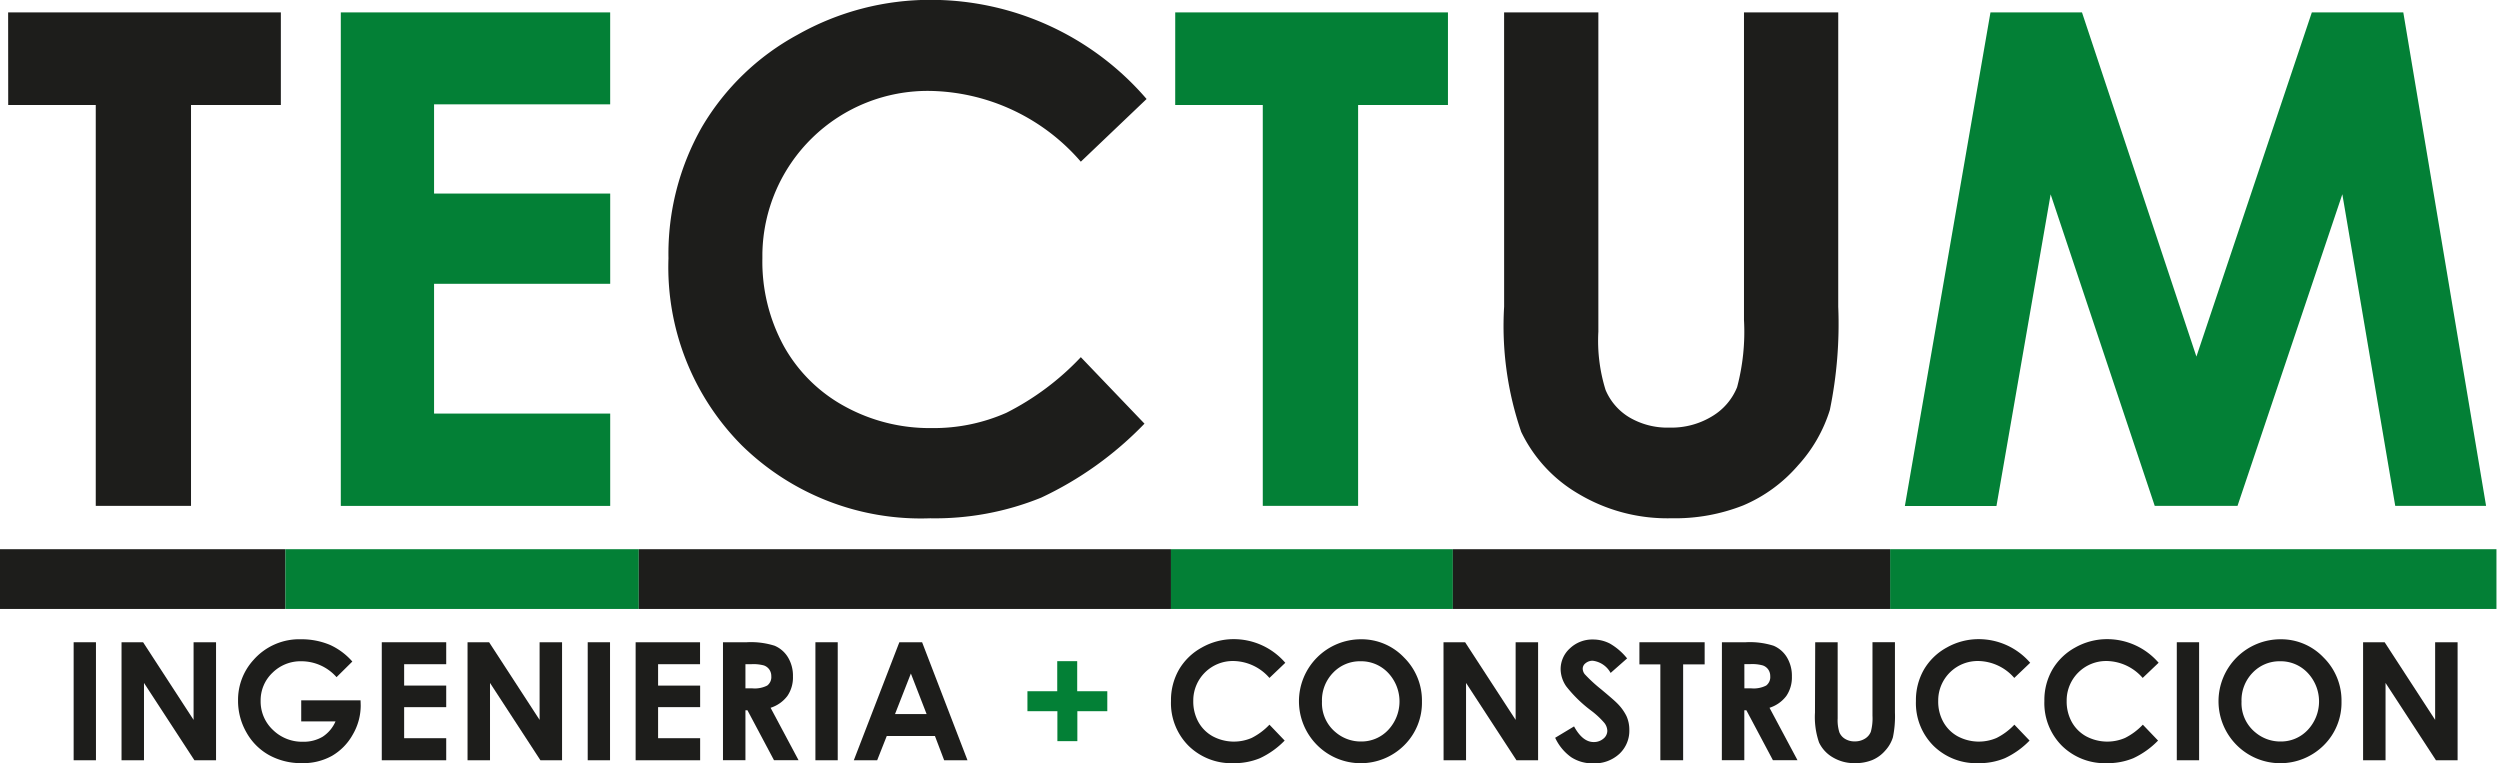 <svg xmlns="http://www.w3.org/2000/svg" xmlns:xlink="http://www.w3.org/1999/xlink" width="100.176" height="30.582" viewBox="0 0 100.176 30.582">
  <defs>
    <clipPath id="clip-path">
      <rect id="Rectángulo_139" data-name="Rectángulo 139" width="100.176" height="30.582" transform="translate(238.63 124.513)" fill="none"/>
    </clipPath>
  </defs>
  <g id="Tectum" transform="translate(-238.63 -124.513)">
    <rect id="Rectángulo_364" data-name="Rectángulo 364" width="11.437" height="2.394" transform="translate(238.63 146.52)" fill="#1d1d1b"/>
    <rect id="Rectángulo_365" data-name="Rectángulo 365" width="14.16" height="2.394" transform="translate(250.066 146.52)" fill="#038036"/>
    <rect id="Rectángulo_366" data-name="Rectángulo 366" width="21.324" height="2.394" transform="translate(264.227 146.52)" fill="#1d1d1b"/>
    <rect id="Rectángulo_367" data-name="Rectángulo 367" width="11.297" height="2.394" transform="translate(285.55 146.52)" fill="#038036"/>
    <rect id="Rectángulo_367-2" data-name="Rectángulo 367" width="24.297" height="2.394" transform="translate(314.367 146.52)" fill="#038036"/>
    <rect id="Rectángulo_368" data-name="Rectángulo 368" width="17.52" height="2.394" transform="translate(296.847 146.52)" fill="#1d1d1b"/>
    <path id="Trazado_59" data-name="Trazado 59" d="M238.956,125.01h10.928v3.71h-3.6v16.064h-3.817V128.72h-3.508Z" fill="#1d1d1b"/>
    <path id="Trazado_60" data-name="Trazado 60" d="M252.286,125.01H263.08v3.684h-7.057v3.575h7.058v3.616h-7.058v5.2h7.058v3.7H252.286Z" fill="#038036"/>
    <g id="Grupo_540" data-name="Grupo 540">
      <g id="Grupo_148" data-name="Grupo 148">
        <g id="Grupo_147" data-name="Grupo 147" clip-path="url(#clip-path)">
          <g id="Grupo_539" data-name="Grupo 539">
            <path id="Trazado_61" data-name="Trazado 61" d="M284.571,128.483l-2.632,2.509a8.162,8.162,0,0,0-6.045-2.836,6.623,6.623,0,0,0-6.715,6.528c0,.063,0,.125,0,.187a7.058,7.058,0,0,0,.86,3.512,6.157,6.157,0,0,0,2.43,2.408,7.059,7.059,0,0,0,3.493.875,7.193,7.193,0,0,0,2.994-.612,10.741,10.741,0,0,0,2.983-2.229l2.551,2.664a14,14,0,0,1-4.14,2.965,11.306,11.306,0,0,1-4.45.827,10.243,10.243,0,0,1-7.548-2.924,10.123,10.123,0,0,1-2.936-7.494,10.269,10.269,0,0,1,1.338-5.256,9.94,9.94,0,0,1,3.831-3.7,10.8,10.8,0,0,1,5.369-1.4,11.4,11.4,0,0,1,8.617,3.969" fill="#1d1d1b"/>
            <path id="Trazado_62" data-name="Trazado 62" d="M285.722,125.01H296.65v3.71h-3.6v16.064H289.23V128.72h-3.509Z" fill="#038036"/>
            <path id="Trazado_63" data-name="Trazado 63" d="M298.9,125.01h3.777V137.8a6.634,6.634,0,0,0,.289,2.338,2.33,2.33,0,0,0,.955,1.1,3,3,0,0,0,1.606.409,3.125,3.125,0,0,0,1.714-.457,2.406,2.406,0,0,0,.995-1.161,8.643,8.643,0,0,0,.276-2.693V125.01h3.777V136.8a17.12,17.12,0,0,1-.336,4.14,5.873,5.873,0,0,1-1.283,2.23,5.97,5.97,0,0,1-2.185,1.593,7.429,7.429,0,0,1-2.877.517,6.95,6.95,0,0,1-3.743-.988,5.751,5.751,0,0,1-2.279-2.473,13.039,13.039,0,0,1-.685-5.021Z" fill="#1d1d1b"/>
            <path id="Trazado_64" data-name="Trazado 64" d="M318.389,125.01h3.667l4.585,13.792,4.625-13.792h3.665l3.317,19.774h-3.64l-2.12-12.488-4.2,12.488h-3.317L320.8,132.3l-2.171,12.488h-3.67Z" fill="#038036"/>
            <rect id="Rectángulo_370" data-name="Rectángulo 370" width="0.894" height="4.729" transform="translate(241.581 150.248)" fill="#1d1d1b"/>
            <path id="Trazado_65" data-name="Trazado 65" d="M243.5,150.248h.864l2.023,3.111v-3.111h.9v4.73h-.866l-2.021-3.1v3.1h-.9Z" fill="#1d1d1b"/>
            <path id="Trazado_66" data-name="Trazado 66" d="M252.749,151.02l-.634.627a1.88,1.88,0,0,0-1.4-.637,1.6,1.6,0,0,0-1.169.463,1.519,1.519,0,0,0-.472,1.126,1.557,1.557,0,0,0,.49,1.16,1.665,1.665,0,0,0,1.207.476,1.483,1.483,0,0,0,.786-.2,1.384,1.384,0,0,0,.517-.615H250.7v-.845h2.378l.006.2a2.318,2.318,0,0,1-.321,1.177,2.246,2.246,0,0,1-.832.849,2.379,2.379,0,0,1-1.2.292,2.671,2.671,0,0,1-1.313-.319,2.347,2.347,0,0,1-.913-.912,2.531,2.531,0,0,1-.336-1.276,2.37,2.37,0,0,1,.621-1.631,2.441,2.441,0,0,1,1.915-.826,2.93,2.93,0,0,1,1.154.228,2.64,2.64,0,0,1,.887.662" fill="#1d1d1b"/>
            <path id="Trazado_67" data-name="Trazado 67" d="M253.928,150.248h2.582v.88h-1.686v.856h1.686v.865h-1.686v1.244h1.686v.884h-2.582Z" fill="#1d1d1b"/>
            <path id="Trazado_68" data-name="Trazado 68" d="M257.365,150.248h.864l2.023,3.111v-3.111h.9v4.73h-.866l-2.021-3.1v3.1h-.9Z" fill="#1d1d1b"/>
            <rect id="Rectángulo_371" data-name="Rectángulo 371" width="0.894" height="4.729" transform="translate(262.18 150.248)" fill="#1d1d1b"/>
            <path id="Trazado_69" data-name="Trazado 69" d="M264.1,150.248h2.581v.88H265v.856h1.685v.865H265v1.244h1.685v.884H264.1Z" fill="#1d1d1b"/>
            <path id="Trazado_70" data-name="Trazado 70" d="M267.6,150.248h.953a3.147,3.147,0,0,1,1.116.14,1.146,1.146,0,0,1,.535.464,1.421,1.421,0,0,1,.2.768,1.311,1.311,0,0,1-.223.78,1.354,1.354,0,0,1-.673.474l1.12,2.1h-.984l-1.063-2H268.5v2h-.9Zm.9,1.848h.281a1.1,1.1,0,0,0,.592-.113.424.424,0,0,0,.163-.374.46.46,0,0,0-.08-.269.443.443,0,0,0-.218-.163,1.606,1.606,0,0,0-.493-.05H268.5Z" fill="#1d1d1b"/>
            <rect id="Rectángulo_372" data-name="Rectángulo 372" width="0.894" height="4.729" transform="translate(271.304 150.248)" fill="#1d1d1b"/>
            <path id="Trazado_71" data-name="Trazado 71" d="M274.667,150.248h.912l1.819,4.73h-.935l-.37-.974h-1.93l-.385.974h-.936Zm.462,1.253-.635,1.624h1.265Z" fill="#1d1d1b"/>
            <path id="Trazado_72" data-name="Trazado 72" d="M280.994,152.211v-1.205h.8v1.205H283v.8h-1.2v1.2h-.8v-1.2h-1.2v-.8Z" fill="#038036"/>
            <path id="Trazado_73" data-name="Trazado 73" d="M290.126,151.078l-.629.6a1.949,1.949,0,0,0-1.446-.678,1.584,1.584,0,0,0-1.606,1.561v.044a1.7,1.7,0,0,0,.206.84,1.47,1.47,0,0,0,.581.576,1.8,1.8,0,0,0,1.551.062,2.57,2.57,0,0,0,.714-.532l.61.637a3.348,3.348,0,0,1-.99.706,2.7,2.7,0,0,1-1.065.2,2.448,2.448,0,0,1-1.8-.7,2.422,2.422,0,0,1-.7-1.794,2.458,2.458,0,0,1,.321-1.257,2.379,2.379,0,0,1,.916-.884,2.584,2.584,0,0,1,1.285-.335,2.725,2.725,0,0,1,2.06.95" fill="#1d1d1b"/>
            <path id="Trazado_74" data-name="Trazado 74" d="M293.159,150.129a2.348,2.348,0,0,1,1.727.726,2.422,2.422,0,0,1,.722,1.771,2.4,2.4,0,0,1-.713,1.753,2.469,2.469,0,0,1-3.491-.013l-.007-.007a2.484,2.484,0,0,1,1.762-4.23m-.009.881a1.482,1.482,0,0,0-1.1.457,1.584,1.584,0,0,0-.448,1.16,1.513,1.513,0,0,0,.563,1.241,1.547,1.547,0,0,0,1,.357,1.465,1.465,0,0,0,1.091-.463,1.667,1.667,0,0,0,0-2.284,1.484,1.484,0,0,0-1.1-.468" fill="#1d1d1b"/>
            <path id="Trazado_75" data-name="Trazado 75" d="M296.472,150.248h.866l2.024,3.111v-3.111h.9v4.73h-.866l-2.021-3.1v3.1h-.9Z" fill="#1d1d1b"/>
            <path id="Trazado_76" data-name="Trazado 76" d="M303.835,150.89l-.667.588a.946.946,0,0,0-.716-.489.44.44,0,0,0-.289.1.278.278,0,0,0-.113.214.369.369,0,0,0,.081.225,6.025,6.025,0,0,0,.66.608q.516.431.625.544a1.9,1.9,0,0,1,.388.528,1.327,1.327,0,0,1,.114.551,1.266,1.266,0,0,1-.4.962,1.464,1.464,0,0,1-1.049.38,1.552,1.552,0,0,1-.881-.247,1.967,1.967,0,0,1-.642-.778l.757-.456q.342.627.785.627a.583.583,0,0,0,.39-.135.406.406,0,0,0,.158-.312.538.538,0,0,0-.12-.321,3.38,3.38,0,0,0-.525-.489,5.286,5.286,0,0,1-1-.973,1.239,1.239,0,0,1-.226-.683,1.12,1.12,0,0,1,.376-.844,1.3,1.3,0,0,1,.924-.352,1.473,1.473,0,0,1,.674.163,2.461,2.461,0,0,1,.694.6" fill="#1d1d1b"/>
            <path id="Trazado_77" data-name="Trazado 77" d="M304.322,150.248h2.614v.887h-.862v3.841h-.913v-3.841h-.839Z" fill="#1d1d1b"/>
            <path id="Trazado_78" data-name="Trazado 78" d="M307.628,150.248h.954a3.142,3.142,0,0,1,1.115.14,1.141,1.141,0,0,1,.535.464,1.431,1.431,0,0,1,.2.768,1.318,1.318,0,0,1-.223.78,1.356,1.356,0,0,1-.674.474l1.121,2.1h-.985l-1.063-2h-.083v2h-.9Zm.9,1.848h.281a1.1,1.1,0,0,0,.592-.113.424.424,0,0,0,.163-.374.46.46,0,0,0-.08-.269.443.443,0,0,0-.218-.163,1.6,1.6,0,0,0-.492-.053h-.247Z" fill="#1d1d1b"/>
            <path id="Trazado_79" data-name="Trazado 79" d="M311.366,150.248h.9V153.3a1.6,1.6,0,0,0,.069.559.551.551,0,0,0,.229.262.717.717,0,0,0,.384.1.752.752,0,0,0,.41-.109.568.568,0,0,0,.237-.277,2.057,2.057,0,0,0,.066-.644v-2.945h.9v2.819a4.115,4.115,0,0,1-.081.99,1.391,1.391,0,0,1-.307.533,1.408,1.408,0,0,1-.522.381,1.8,1.8,0,0,1-.688.124,1.672,1.672,0,0,1-.9-.237,1.366,1.366,0,0,1-.543-.591,3.121,3.121,0,0,1-.163-1.2Z" fill="#1d1d1b"/>
            <path id="Trazado_80" data-name="Trazado 80" d="M319.972,151.078l-.629.6A1.949,1.949,0,0,0,317.9,151a1.582,1.582,0,0,0-1.605,1.561v.044a1.676,1.676,0,0,0,.206.84,1.47,1.47,0,0,0,.581.576,1.8,1.8,0,0,0,1.551.062,2.55,2.55,0,0,0,.714-.532l.609.637a3.335,3.335,0,0,1-.99.706,2.678,2.678,0,0,1-1.064.2,2.446,2.446,0,0,1-1.8-.7,2.42,2.42,0,0,1-.7-1.794,2.461,2.461,0,0,1,.321-1.257,2.372,2.372,0,0,1,.916-.884,2.591,2.591,0,0,1,1.284-.335,2.725,2.725,0,0,1,2.06.95" fill="#1d1d1b"/>
            <path id="Trazado_81" data-name="Trazado 81" d="M325.118,151.078l-.63.6a1.949,1.949,0,0,0-1.446-.678,1.582,1.582,0,0,0-1.6,1.561v.044a1.7,1.7,0,0,0,.206.84,1.47,1.47,0,0,0,.581.576,1.8,1.8,0,0,0,1.551.062,2.551,2.551,0,0,0,.714-.532l.61.637a3.348,3.348,0,0,1-.99.706,2.7,2.7,0,0,1-1.065.2,2.446,2.446,0,0,1-1.8-.7,2.42,2.42,0,0,1-.7-1.794,2.448,2.448,0,0,1,.321-1.257,2.384,2.384,0,0,1,.915-.884,2.594,2.594,0,0,1,1.285-.335,2.725,2.725,0,0,1,2.06.95" fill="#1d1d1b"/>
            <rect id="Rectángulo_373" data-name="Rectángulo 373" width="0.894" height="4.729" transform="translate(325.855 150.248)" fill="#1d1d1b"/>
            <path id="Trazado_82" data-name="Trazado 82" d="M330.007,150.129a2.343,2.343,0,0,1,1.725.726,2.423,2.423,0,0,1,.723,1.771,2.4,2.4,0,0,1-.713,1.753,2.469,2.469,0,0,1-3.491-.013l-.007-.007a2.484,2.484,0,0,1,1.762-4.23m-.01.881a1.485,1.485,0,0,0-1.1.457,1.583,1.583,0,0,0-.447,1.16,1.511,1.511,0,0,0,.563,1.241,1.545,1.545,0,0,0,1,.357,1.465,1.465,0,0,0,1.09-.463,1.666,1.666,0,0,0,0-2.284,1.483,1.483,0,0,0-1.1-.468" fill="#1d1d1b"/>
            <path id="Trazado_83" data-name="Trazado 83" d="M333.32,150.248h.864l2.023,3.111v-3.111h.9v4.73h-.866l-2.021-3.1v3.1h-.9Z" fill="#1d1d1b"/>
          </g>
        </g>
      </g>
    </g>
  </g>
</svg>
